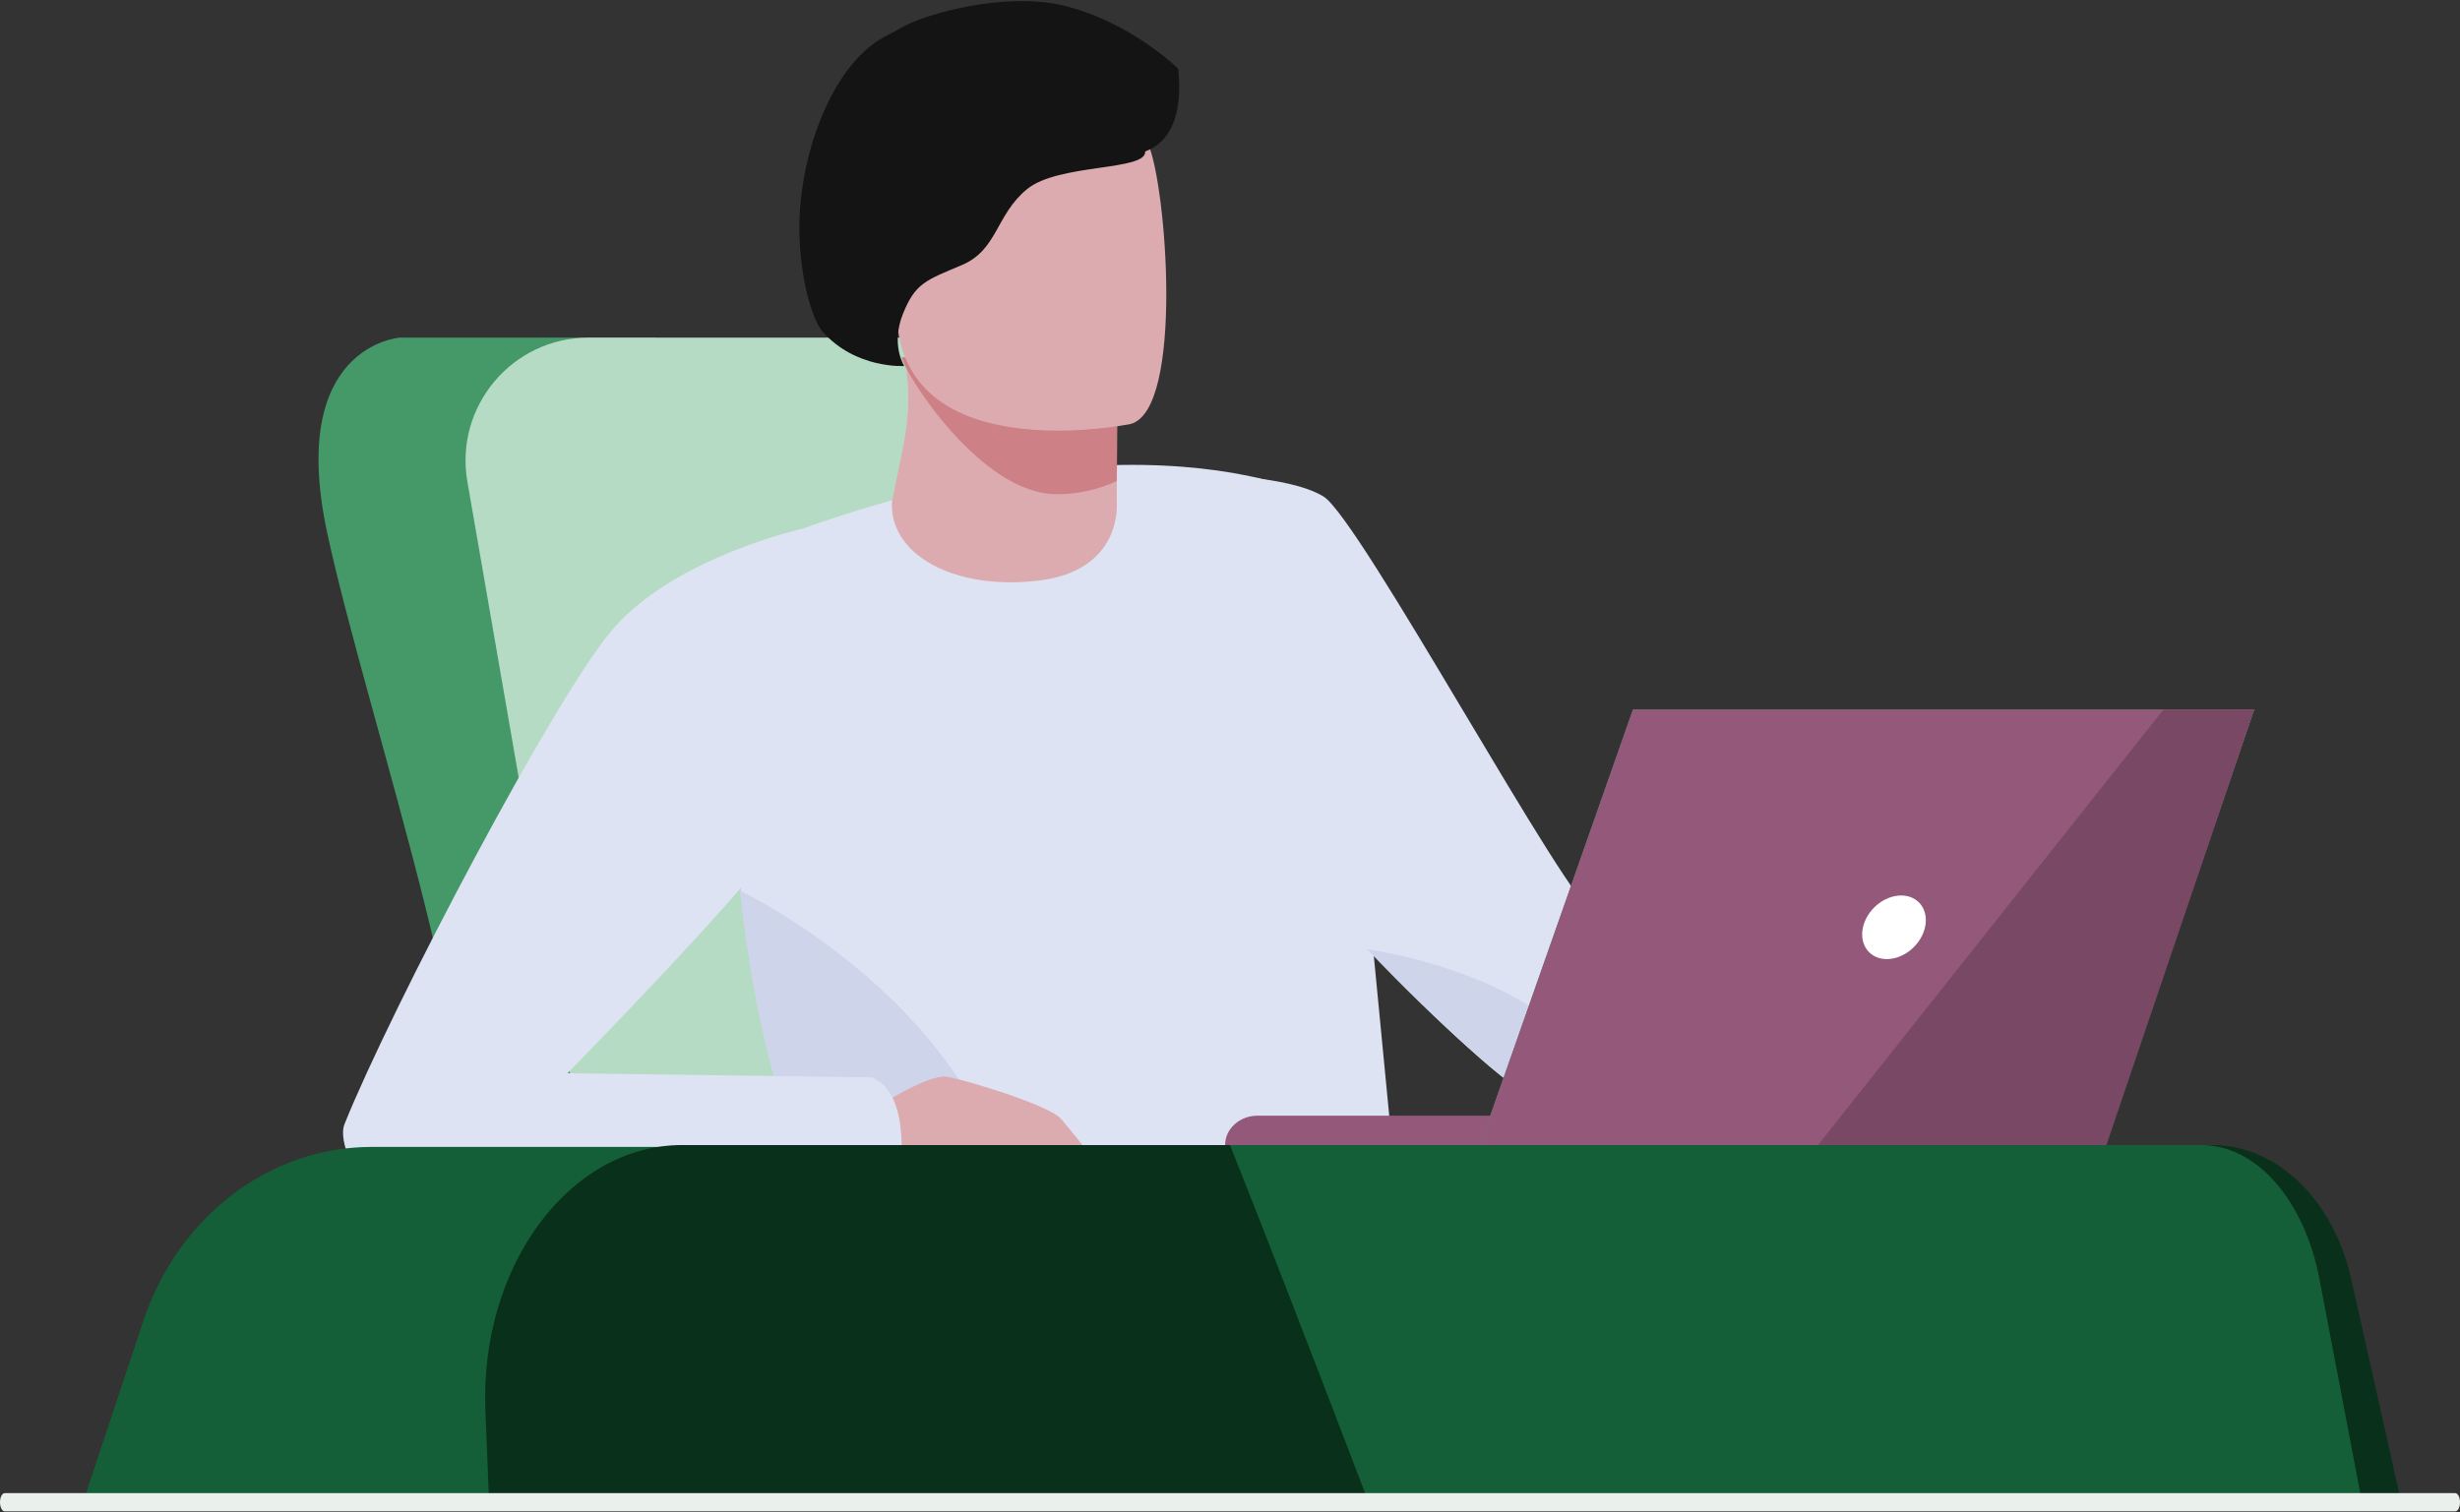 <?xml version="1.0" encoding="utf-8"?>
<svg width="540px" height="332px" viewbox="0 0 540 332" version="1.1" xmlns:xlink="http://www.w3.org/1999/xlink" xmlns="http://www.w3.org/2000/svg">
  <rect width="100%" height="100%" fill="#333333" stroke="none"/>
  <defs>
    <path d="M0 0L83.388 0L83.388 80.141L0 80.141L0 0Z" transform="translate(0.127 0.237)" id="path_1" />
    <clipPath id="mask_1">
      <use xlink:href="#path_1" />
    </clipPath>
  </defs>
  <g id="Group-43">
    <path d="M73.834 0L17.843 0C17.843 0 -6.98 1.666 1.931 42.991C10.842 84.315 40.12 168.065 31.209 193.398L93.586 193.398L73.834 0Z" transform="translate(69.92 74.136)" id="Fill-1" fill="#459969" fill-rule="evenodd" stroke="none" />
    <path d="M166.183 151.236C158.839 115.157 147.018 54.298 140.749 21.874C138.293 9.171 127.181 0 114.254 0L26.996 0C10.245 0 -2.459 15.11 0.405 31.625L24.571 171.006C27.008 185.061 39.948 194.796 54.117 193.234L142.693 183.468C158.474 181.729 169.352 166.804 166.183 151.236" transform="translate(102.191 74.136)" id="Fill-3" fill="#B6DBC5" fill-rule="evenodd" stroke="none" />
    <path d="M131.69 8.325L146.295 159.703C146.295 159.703 129.705 177.167 64.032 183.156C62.395 183.315 60.73 183.465 59.025 183.594C21.331 186.596 7.338 138.651 2.445 93.9C-1.734 55.734 0.71 19.891 0.71 19.891C88.706 -16.638 131.69 8.325 131.69 8.325" transform="translate(160.279 102.071)" id="Fill-5" fill="#DDE3F2" fill-rule="evenodd" stroke="none" />
    <path d="M173.486 126.962C160.548 133.016 83.601 138.098 76.209 135.953C72.419 134.849 56.555 120.764 40.595 103.436L40.58 103.426C25.477 87.035 10.25 67.743 5.113 53.86C-5.451 25.331 3.63 8.88958e-05 3.63 8.88958e-05C3.63 8.88958e-05 23.264 -0.083 31.268 4.788C39.274 9.672 85.037 94.632 91.155 96.874C97.274 99.128 169.768 103.305 178.067 107.276C178.067 107.276 186.412 120.909 173.486 126.962" transform="translate(259.243 104.22)" id="Fill-7" fill="#DDE3F2" fill-rule="evenodd" stroke="none" />
    <path d="M49.385 27.313L49.366 32.051C49.366 32.051 50.702 46.865 32.15 49.057C13.597 51.255 -0.473 43.328 0.012 31.894C1.669 23.039 3.495 16.957 3.607 9.632C3.649 6.909 3.455 4.021 2.935 0.761L38.889 0L49.482 1.686L49.385 27.313Z" transform="translate(195.777 78.434)" id="Fill-9" fill="#DCABB0" fill-rule="evenodd" stroke="none" />
    <path d="M47.331 0.947L47.232 27.185C43.351 28.979 38.971 30.076 34.058 30.084C17.255 30.109 0.529 3.338 0 0L47.331 0.947Z" transform="translate(197.928 78.434)" id="Fill-11" fill="#CD8085" fill-rule="evenodd" stroke="none" />
    <path d="M56.717 75.901C56.717 75.901 11.193 85.264 5.858 56.536C0.521 27.807 -8.948 9.667 19.892 2.473C48.732 -4.719 56.432 5.169 60.521 14.321C64.611 23.472 68.421 72.725 56.717 75.901" transform="translate(191.474 17.191)" id="Fill-13" fill="#DCABB0" fill-rule="evenodd" stroke="none" />
    <g id="Group-17" transform="translate(175.339 0)">
      <path d="M0 0L83.388 0L83.388 80.141L0 80.141L0 0Z" transform="translate(0.127 0.237)" id="Clip-16" fill="none" fill-rule="evenodd" stroke="none" />
      <g clip-path="url(#mask_1)">
        <path d="M19.295 7.533C8.795 12.65 1.615 29.041 0.218 44.747C-0.881 57.109 2.393 69.5 5.059 72.534C12.341 80.822 23.029 80.127 23.029 80.127C23.029 80.127 19.991 75.502 22.764 68.621C25.441 61.981 27.71 61.311 35.636 57.979C43.561 54.647 43.077 46.928 50.008 41.273C56.939 35.62 76.25 37.335 75.912 33.02C85.352 29.549 83.171 15.848 83.169 14.876C83.169 14.876 72.833 4.589 57.999 0.996C45.239 -2.093 28.235 2.751 23.309 5.367L19.295 7.533Z" transform="translate(0.127 0.237)" id="Fill-15" fill="#141414" fill-rule="evenodd" stroke="none" />
      </g>
    </g>
    <path d="M61.056 89.677C59.433 89.837 57.783 89.988 56.091 90.118C18.722 93.135 4.85 44.963 0 0C4.516 2.22 65.776 33.375 61.056 89.677" transform="translate(162.43 195.547)" id="Fill-18" fill="#CED4EA" fill-rule="evenodd" stroke="none" />
    <path d="M1.905 8.157C1.905 8.157 15.278 -0.76 19.705 0.052C24.131 0.865 42.234 6.326 44.721 9.366C48.6 14.108 55.447 21.642 51.547 22.442C47.646 23.242 13.212 25.017 9.243 24.667C5.274 24.317 -3.977 20.344 1.905 8.157" transform="translate(188.247 236.375)" id="Fill-20" fill="#DCABB0" fill-rule="evenodd" stroke="none" />
    <path d="M101.041 0C101.041 0 73.349 6.108 59.484 21.802C46.882 36.066 10.379 105.712 0.332 130.764C-1.267 134.754 3.236 143.435 6.86 145.812C15.932 151.764 34.613 156.085 80.829 148.57L122.143 142.632C122.143 142.632 125.158 124.342 116.176 120.527L49.278 119.613C49.278 119.613 87.597 80.526 94.999 69.289C102.401 58.053 101.041 0 101.041 0" transform="translate(75.299 116.039)" id="Fill-22" fill="#DDE3F2" fill-rule="evenodd" stroke="none" />
    <path d="M133.386 22.967C120.4 28.878 43.166 33.839 35.747 31.745C31.943 30.667 16.02 16.916 0 0C0.791 0.103 25.995 3.619 41.521 16.781C41.521 16.781 50.269 20.597 74.076 18.461C97.883 16.324 128.457 15.539 133.386 22.967" transform="translate(300.12 208.44)" id="Fill-24" fill="#CED4EA" fill-rule="evenodd" stroke="none" />
    <path d="M89.283 6.447L0 6.447C0 2.886 3.187 0 7.117 0L89.283 0L89.283 6.447Z" transform="translate(268.924 244.971)" id="Fill-26" fill="#93587A" fill-rule="evenodd" stroke="none" />
    <path d="M33.593 0L169.96 0L137.251 95.625L0 95.625L33.593 0Z" transform="translate(324.861 155.793)" id="Fill-28" fill="#459969" fill-rule="evenodd" stroke="none" />
    <path d="M169.96 0L137.252 95.625L0 95.625L33.594 0L169.96 0Z" transform="translate(324.861 155.793)" id="Fill-30" fill="#93587A" fill-rule="evenodd" stroke="none" />
    <path d="M13.803 6.984C12.935 10.841 9.181 13.968 5.419 13.968C1.657 13.968 -0.688 10.841 0.181 6.984C1.049 3.127 4.802 0 8.565 0C12.327 0 14.672 3.127 13.803 6.984" transform="translate(408.765 196.621)" id="Fill-32" fill="#FFFFFF" fill-rule="evenodd" stroke="none" />
    <path d="M95.737 0L63.306 95.625L0 95.625L75.826 0L95.737 0Z" transform="translate(399.084 155.793)" id="Fill-34" fill="#794864" fill-rule="evenodd" stroke="none" />
    <g id="Group-38" transform="translate(18.287 251.417)">
      <path d="M508.528 77.692L0 77.692L13.13 38.239C20.769 15.288 40.822 0 63.285 0L460.084 0C476.614 0 491.148 11.893 495.711 29.161L508.528 77.692Z" transform="translate(0.041 0.41)" id="Fill-36" fill="#145F37" fill-rule="evenodd" stroke="none" />
    </g>
    <path d="M420.598 78.434L0.875 78.434L0.06 58.346C-1.228 26.627 18.488 0 43.267 0L379.145 0C393.29 0 405.729 12.007 409.63 29.44L420.598 78.434Z" transform="translate(106.494 251.417)" id="Fill-39" fill="#09301A" fill-rule="evenodd" stroke="none" />
    <path d="M248.486 78.434L30.431 78.434C18.316 46.756 7.28 18.198 0 0L213.221 0C225.255 0 235.837 12.007 239.156 29.44L248.486 78.434Z" transform="translate(270 251.417)" id="Fill-41" fill="#145F37" fill-rule="evenodd" stroke="none" />
    <path d="M1.037 4.005C0.467 4.005 0 3.104 0 2.002L0 2.002C0 0.901 0.467 0 1.037 0L538.963 0C539.533 0 540 0.901 540 2.002L540 2.002C540 3.104 539.533 4.005 538.963 4.005" transform="translate(0 327.849)" id="Fill-73" fill="#EAF0EC" fill-rule="evenodd" stroke="none" />
  </g>
</svg>